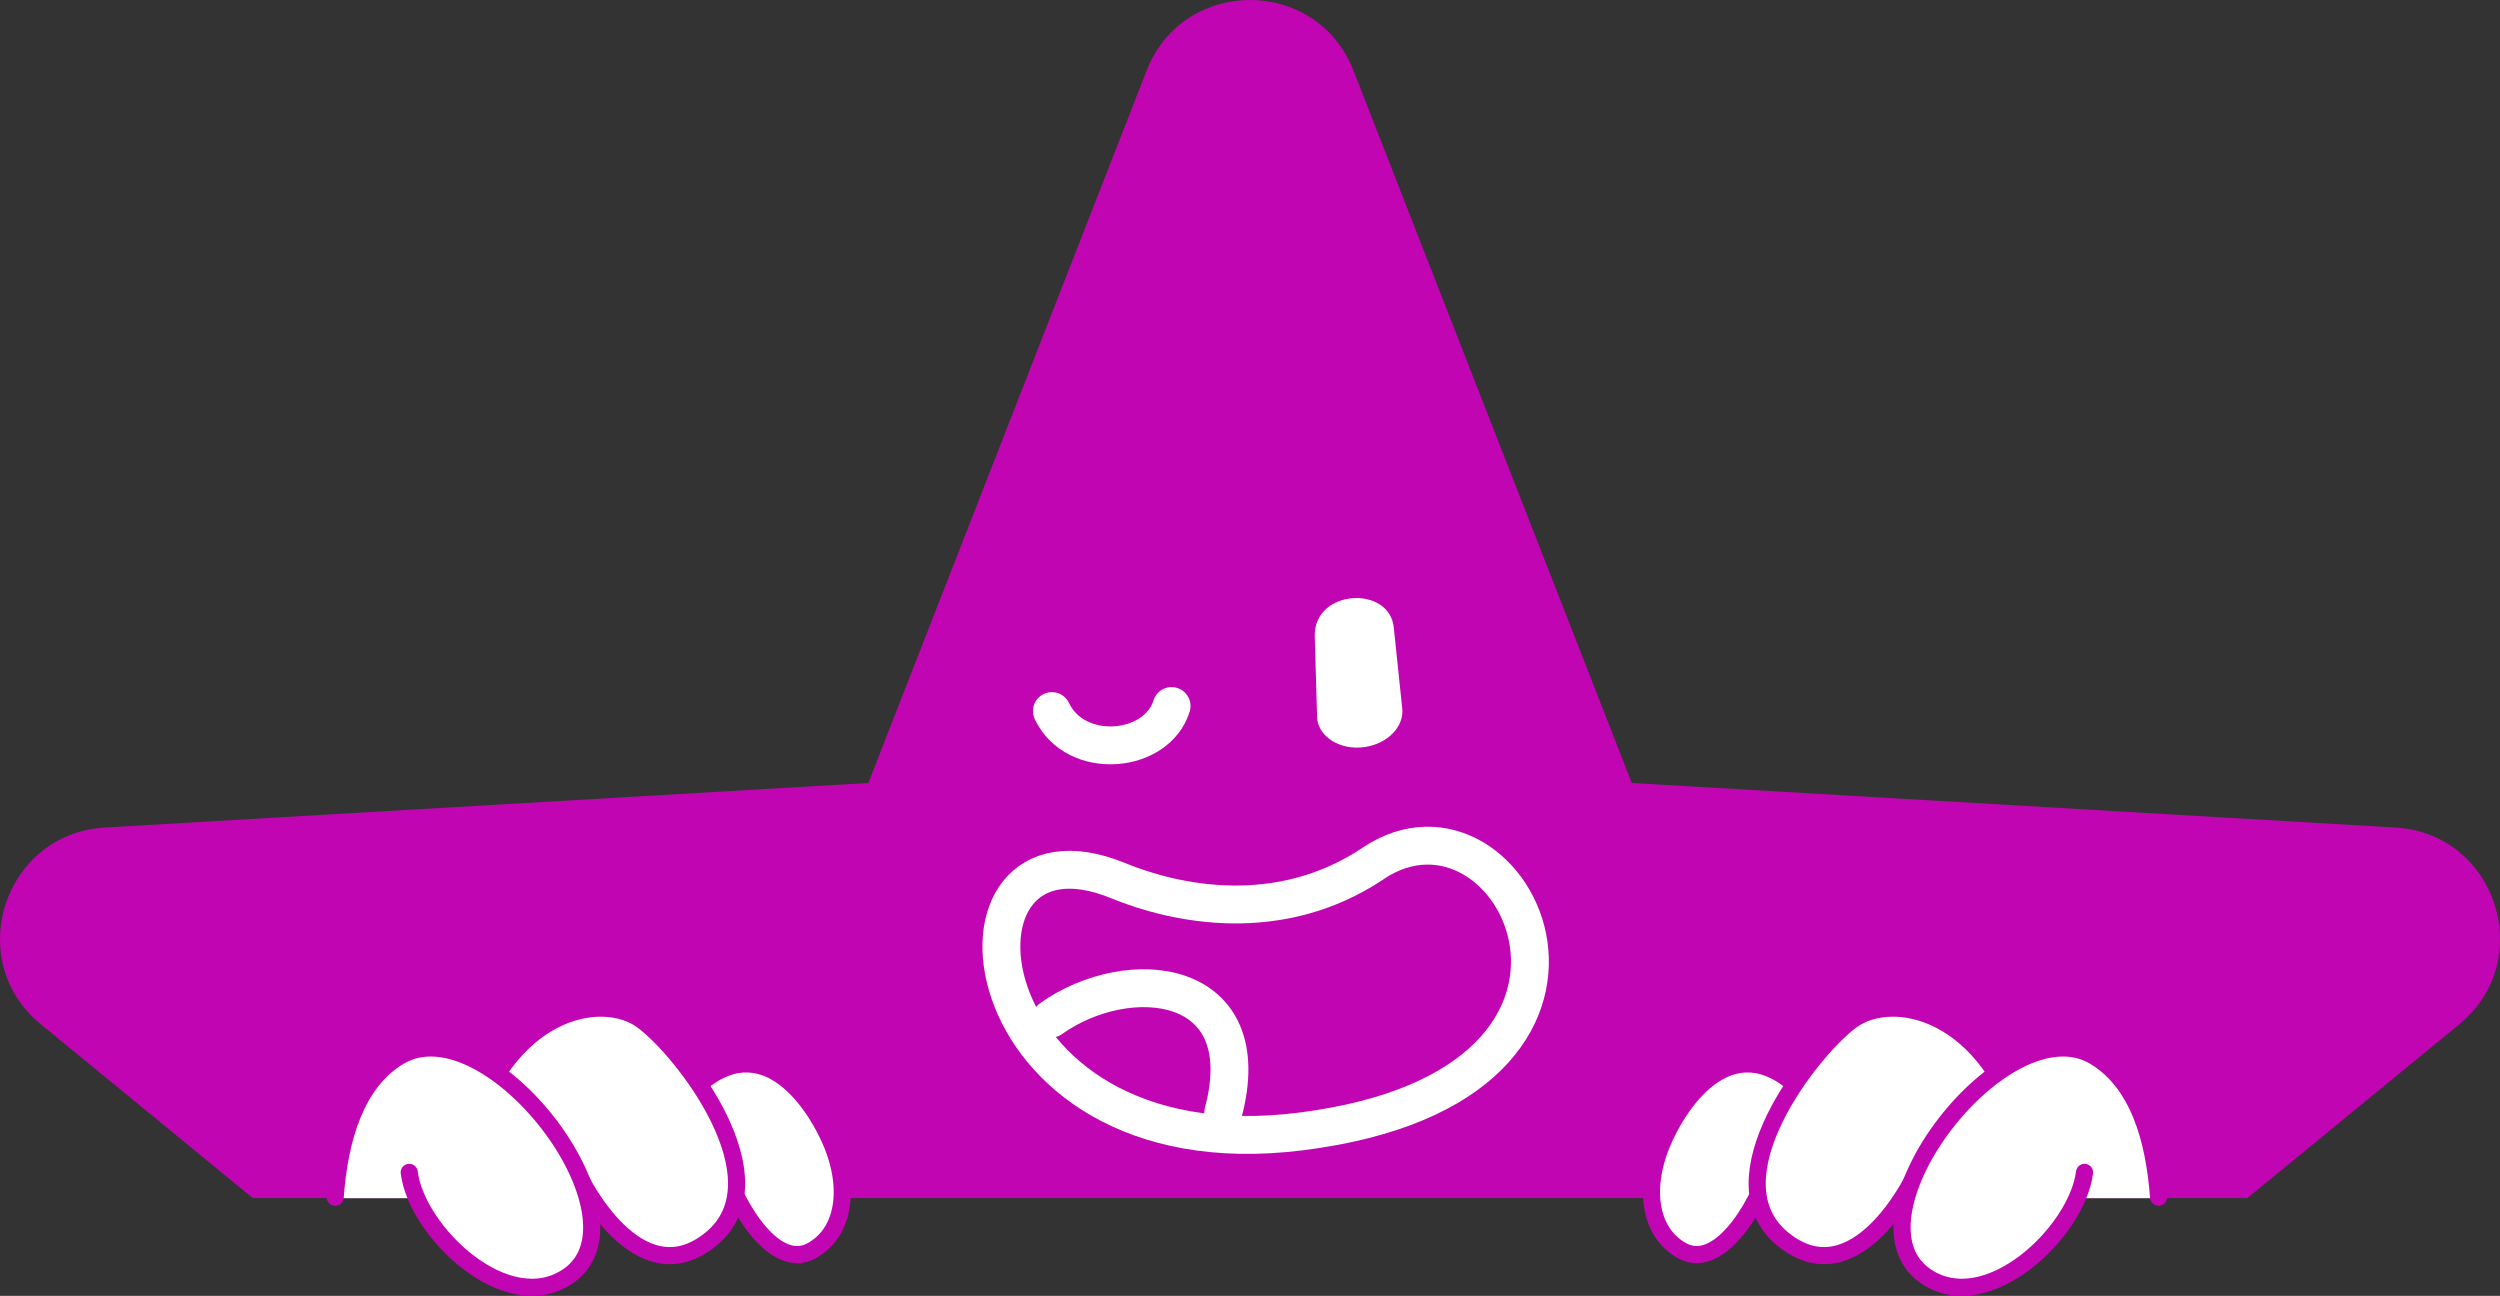 <?xml version="1.0" encoding="UTF-8"?>
<svg id="Layer_2" data-name="Layer 2" xmlns="http://www.w3.org/2000/svg" viewBox="0 0 248.15 128.63">
  <rect x="0" y="0" width="248.15" height="128.63" fill="#333333" stroke="none"/>
  <defs>
    <style>
      .cls-1 {
        fill: #c105b3;
      }

      .cls-2 {
        stroke: #c105b3;
        stroke-width: 1.7px;
      }

      .cls-2, .cls-3, .cls-4 {
        fill: #fff;
      }

      .cls-2, .cls-5 {
        stroke-linecap: round;
        stroke-linejoin: round;
      }

      .cls-5 {
        fill: none;
        stroke: #fff;
        stroke-width: 3.76px;
      }

      .cls-4 {
        stroke: #aaa;
        stroke-miterlimit: 10;
        stroke-width: 1.13px;
      }
    </style>
  </defs>
  <g id="Layer_1-2" data-name="Layer 1">
    <g>
      <path class="cls-1" d="M4.06,101.68l21.03,17.24h197.98l21.03-17.24c3.88-3.18,4.8-7.92,3.5-11.94s-4.83-7.31-9.85-7.6l-37.89-2.21-37.89-2.21-13.81-35.35-13.81-35.35c-1.83-4.68-6.05-7.02-10.27-7.02s-8.45,2.34-10.27,7.02l-13.81,35.35-13.81,35.35-37.89,2.21-37.89,2.21c-5.01.29-8.54,3.59-9.85,7.6s-.39,8.76,3.5,11.94Z"/>
      <g>
        <path class="cls-4" d="M52.03,108.82c5.65,5.55,9.31,14.38,4.42,17.82-6.1,4.28-15.11-4.37-15.83-10.26"/>
        <path class="cls-3" d="M33.89,117.73l-.52,1.2h8.01l2.12-1.58s-1.5-2.53-1.7-2.57-3.97.29-3.97.29l-3.93,2.66Z"/>
        <path class="cls-2" d="M66.92,110.31c7.24-9.53,13-2.43,15.3,2.41,2.3,4.84,1.73,9.61-1.7,11.45-3.44,1.84-7.22-3.71-8.87-8.92"/>
        <path class="cls-2" d="M46.4,113.42c3.73-13.31,13.3-15.05,17.31-12.16,4.01,2.9,14.1,15.83,6.85,21.74-7.25,5.91-13.01-6.12-13.01-6.12"/>
        <path class="cls-2" d="M33.27,118.84c.42-5.84,2.06-11.4,6.34-13.97,8.88-5.33,25.12,15.94,16.84,21.76-6.1,4.28-15.11-4.37-15.83-10.26"/>
      </g>
      <g>
        <path class="cls-4" d="M195.5,108.82c-5.65,5.55-9.31,14.38-4.42,17.82,6.1,4.28,15.11-4.37,15.83-10.26"/>
        <path class="cls-3" d="M213.64,117.73l.52,1.2h-8.01l-2.12-1.58s1.5-2.53,1.7-2.57,3.97.29,3.97.29l3.93,2.66Z"/>
        <path class="cls-2" d="M180.61,110.31c-7.24-9.53-13-2.43-15.3,2.41-2.3,4.84-1.73,9.61,1.7,11.45,3.44,1.84,7.22-3.71,8.87-8.92"/>
        <path class="cls-2" d="M201.13,113.42c-3.73-13.31-13.3-15.05-17.31-12.16-4.01,2.9-14.1,15.83-6.85,21.74,7.25,5.91,13.01-6.12,13.01-6.12"/>
        <path class="cls-2" d="M214.26,118.84c-.42-5.84-2.06-11.4-6.34-13.97-8.88-5.33-25.12,15.94-16.84,21.76,6.1,4.28,15.11-4.37,15.83-10.26"/>
      </g>
      <g>
        <path class="cls-5" d="M104.41,70.58c2.36,4.97,10.42,4.24,11.88-.5"/>
        <path class="cls-5" d="M136.31,85.69c14.08-9.42,29.46,22.01-7.19,26.62-33.96,4.27-37.09-32.67-18.14-24.9,5.7,2.34,15.99,4.54,25.33-1.71Z"/>
        <path class="cls-5" d="M104.33,101.11c7.65-5.45,20.69-4.2,17.09,9.32"/>
        <path class="cls-3" d="M135.4,74.16h0c2.33-.31,4.02-2.05,3.78-3.9l-.83-7.93c-.37-4.23-7.81-3.89-7.85.7l.24,8.34c.24,1.85,2.33,3.1,4.66,2.79Z"/>
      </g>
    </g>
  </g>
</svg>
